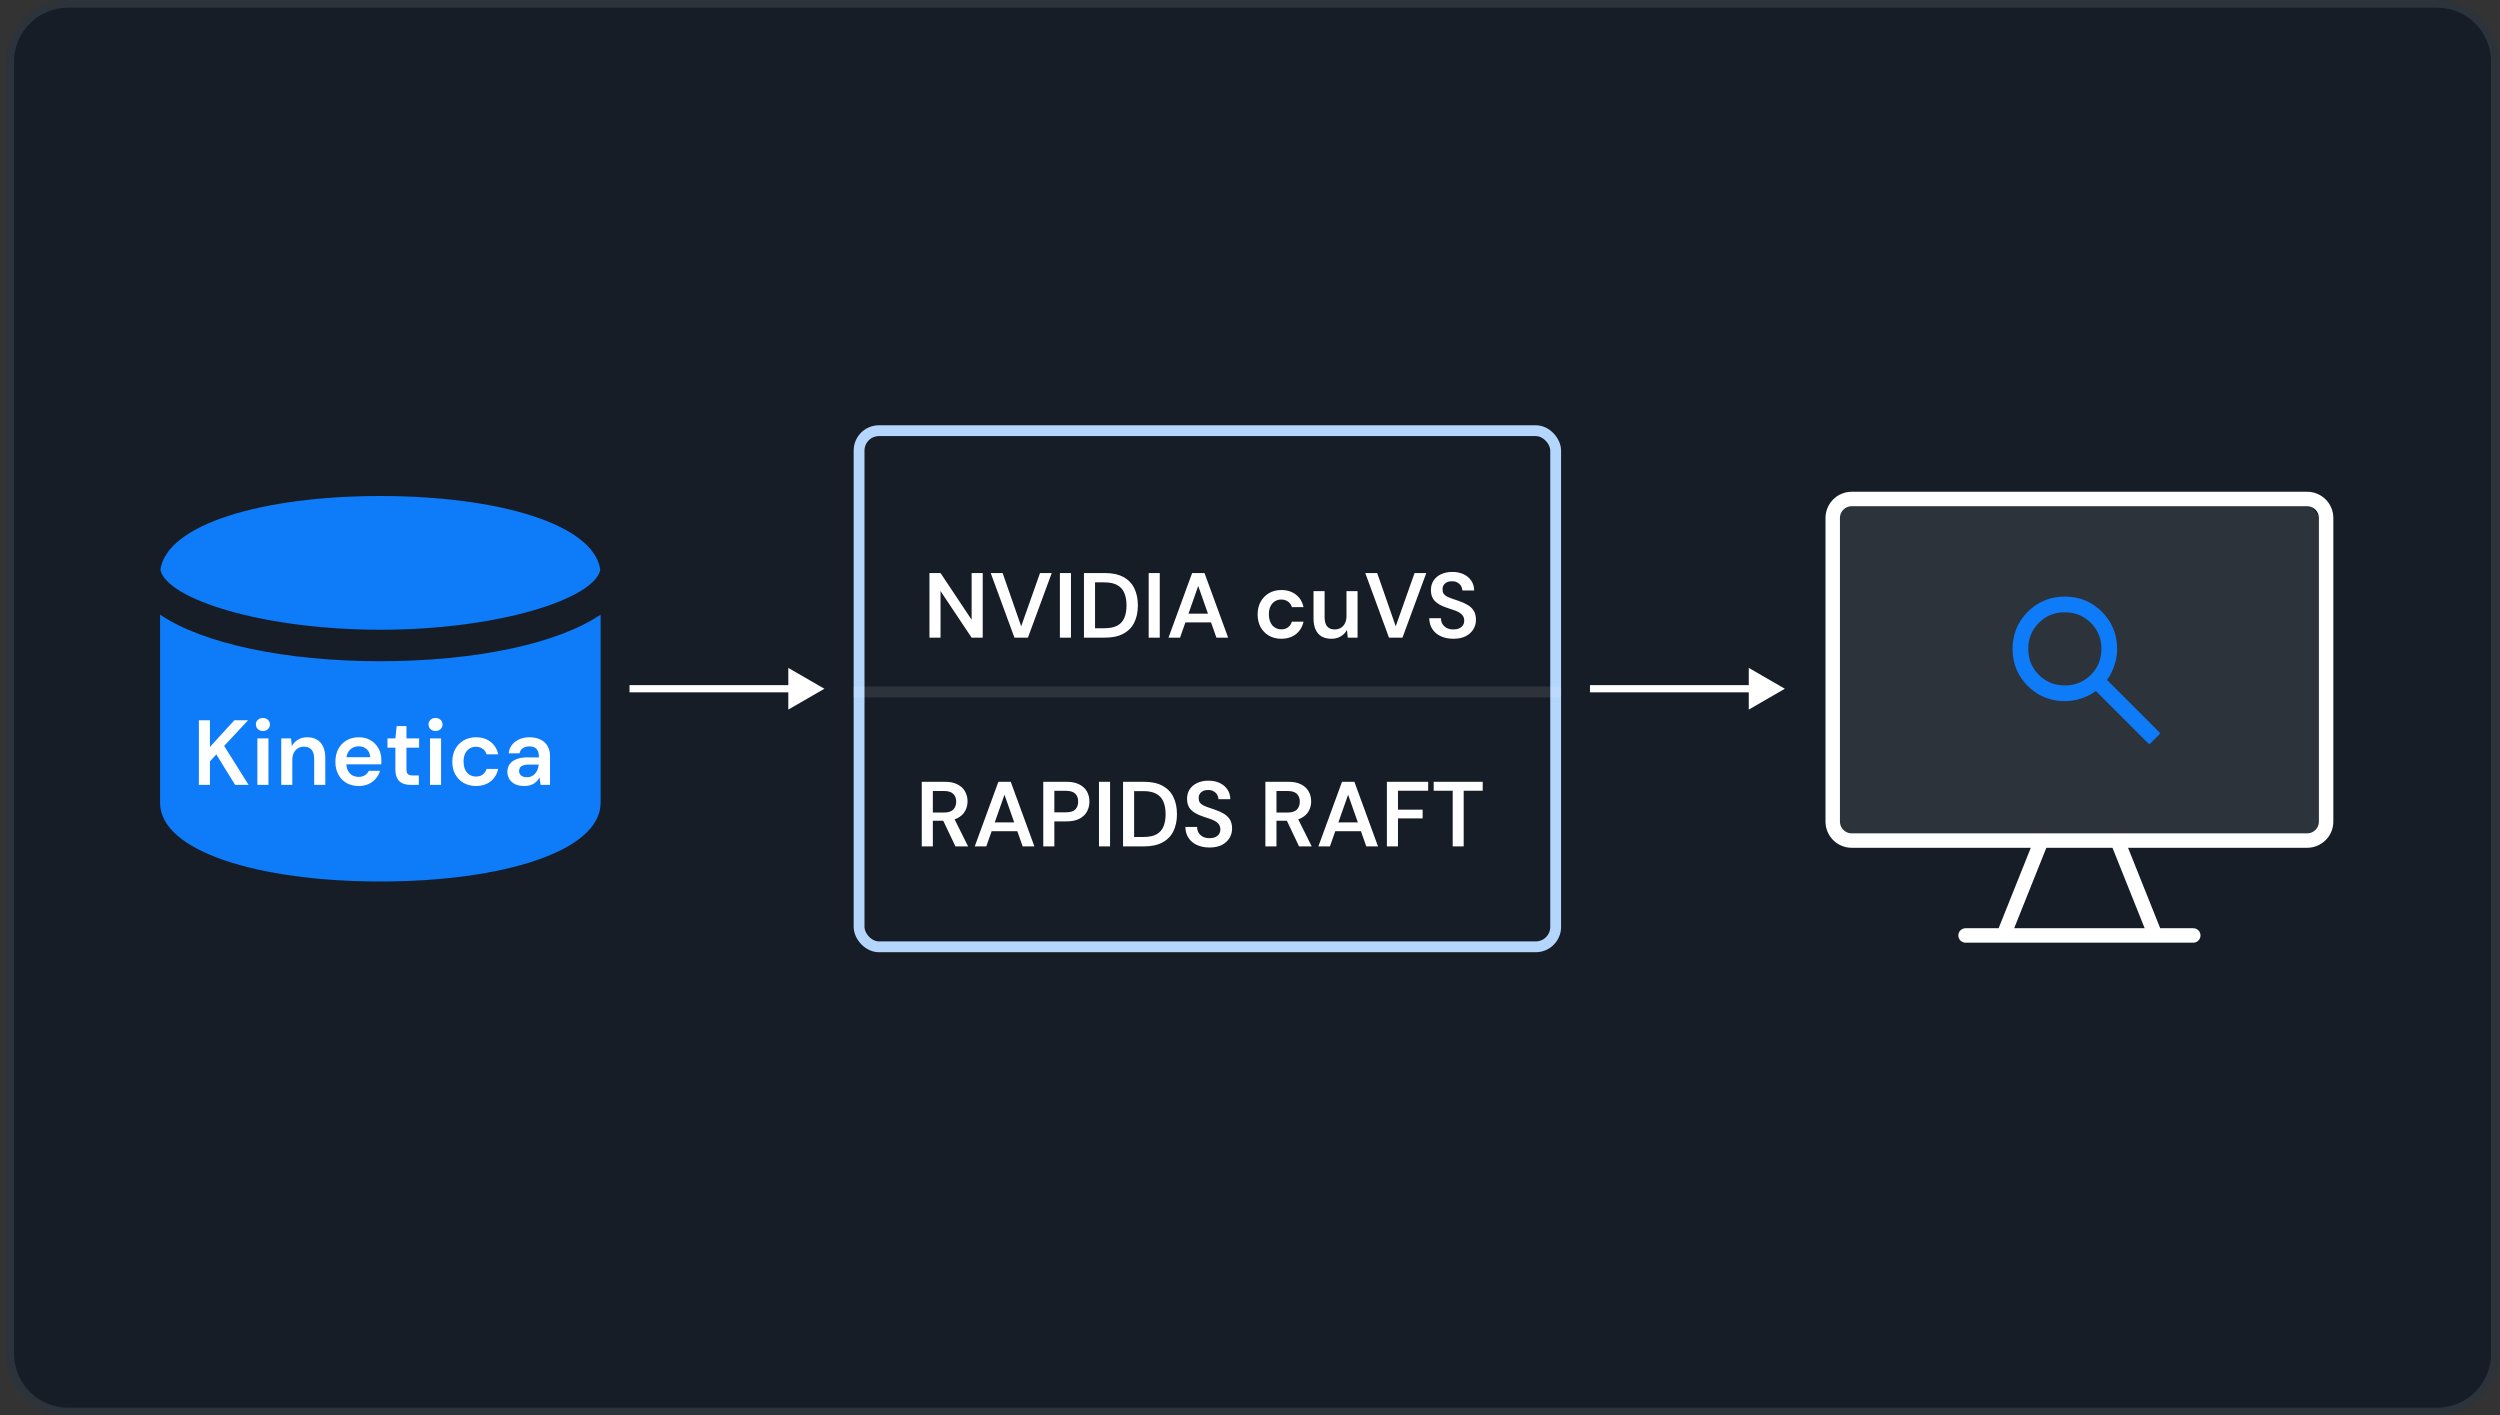 <svg xmlns="http://www.w3.org/2000/svg" width="325" height="184" viewBox="0 0 325 184" fill="none"><rect x="0" y="0" width="325" height="184" fill="#333333" stroke="none"/><path d="M0.832 8C0.832 3.582 4.414 0 8.832 0H316.832C321.25 0 324.832 3.582 324.832 8V176C324.832 180.418 321.25 184 316.832 184H8.832C4.414 184 0.832 180.418 0.832 176V8Z" fill="#161D26"></path><path d="M8.832 0.5H316.832C320.974 0.5 324.332 3.858 324.332 8V176C324.332 180.142 320.974 183.5 316.832 183.5H8.832C4.69 183.5 1.332 180.142 1.332 176V8C1.332 3.858 4.69 0.5 8.832 0.5Z" stroke="white" stroke-opacity="0.1"></path><path fill-rule="evenodd" clip-rule="evenodd" d="M78.081 79.901V104.367C78.081 110.664 65.307 114.594 49.445 114.594C33.582 114.594 20.809 110.664 20.809 104.367V79.901C26.392 83.687 37.126 85.958 49.445 85.958C61.764 85.958 72.497 83.687 78.081 79.901ZM78.038 74.081C77.216 77.877 64.734 81.867 49.445 81.867C34.156 81.867 21.673 77.877 20.852 74.081C21.672 68.151 34.116 64.481 49.445 64.481C64.773 64.481 77.218 68.151 78.038 74.081Z" fill="#0E7BF8"></path><path d="M25.852 102.036V93.636H27.292V97.104L30.46 93.636H32.248L29.14 96.972L32.32 102.036H30.568L28.12 98.076L27.292 98.976V102.036H25.852ZM33.458 102.036V95.988H34.898V102.036H33.458ZM34.178 95.028C33.914 95.028 33.694 94.948 33.518 94.788C33.35 94.62 33.266 94.416 33.266 94.176C33.266 93.928 33.35 93.728 33.518 93.576C33.694 93.416 33.914 93.336 34.178 93.336C34.442 93.336 34.658 93.416 34.826 93.576C35.002 93.728 35.09 93.928 35.09 94.176C35.09 94.416 35.002 94.62 34.826 94.788C34.658 94.948 34.442 95.028 34.178 95.028ZM36.562 102.036V95.988H37.834L37.942 96.996C38.126 96.644 38.39 96.364 38.734 96.156C39.078 95.948 39.486 95.844 39.958 95.844C40.446 95.844 40.862 95.948 41.206 96.156C41.55 96.356 41.814 96.652 41.998 97.044C42.19 97.436 42.286 97.924 42.286 98.508V102.036H40.846V98.64C40.846 98.136 40.734 97.748 40.51 97.476C40.286 97.204 39.954 97.068 39.514 97.068C39.226 97.068 38.966 97.136 38.734 97.272C38.51 97.408 38.33 97.608 38.194 97.872C38.066 98.128 38.002 98.44 38.002 98.808V102.036H36.562ZM46.636 102.18C46.036 102.18 45.508 102.052 45.052 101.796C44.596 101.532 44.24 101.164 43.984 100.692C43.728 100.22 43.6 99.676 43.6 99.06C43.6 98.42 43.724 97.86 43.972 97.38C44.228 96.9 44.584 96.524 45.04 96.252C45.504 95.98 46.04 95.844 46.648 95.844C47.24 95.844 47.756 95.976 48.196 96.24C48.636 96.504 48.976 96.86 49.216 97.308C49.456 97.748 49.576 98.244 49.576 98.796C49.576 98.876 49.576 98.964 49.576 99.06C49.576 99.156 49.568 99.256 49.552 99.36H44.632V98.436H48.124C48.108 97.996 47.96 97.652 47.68 97.404C47.4 97.148 47.052 97.02 46.636 97.02C46.34 97.02 46.068 97.088 45.82 97.224C45.572 97.36 45.376 97.564 45.232 97.836C45.088 98.1 45.016 98.436 45.016 98.844V99.192C45.016 99.568 45.084 99.892 45.22 100.164C45.364 100.436 45.556 100.644 45.796 100.788C46.044 100.924 46.32 100.992 46.624 100.992C46.96 100.992 47.236 100.92 47.452 100.776C47.676 100.632 47.84 100.44 47.944 100.2H49.408C49.296 100.576 49.112 100.916 48.856 101.22C48.6 101.516 48.284 101.752 47.908 101.928C47.532 102.096 47.108 102.18 46.636 102.18ZM53.416 102.036C53.008 102.036 52.652 101.972 52.348 101.844C52.052 101.716 51.82 101.504 51.652 101.208C51.484 100.912 51.4 100.512 51.4 100.008V97.2H50.368V95.988H51.4L51.568 94.392H52.84V95.988H54.484V97.2H52.84V100.008C52.84 100.312 52.904 100.524 53.032 100.644C53.168 100.756 53.392 100.812 53.704 100.812H54.448V102.036H53.416ZM55.899 102.036V95.988H57.339V102.036H55.899ZM56.619 95.028C56.355 95.028 56.135 94.948 55.959 94.788C55.791 94.62 55.707 94.416 55.707 94.176C55.707 93.928 55.791 93.728 55.959 93.576C56.135 93.416 56.355 93.336 56.619 93.336C56.883 93.336 57.099 93.416 57.267 93.576C57.443 93.728 57.531 93.928 57.531 94.176C57.531 94.416 57.443 94.62 57.267 94.788C57.099 94.948 56.883 95.028 56.619 95.028ZM61.871 102.18C61.279 102.18 60.747 102.048 60.275 101.784C59.811 101.512 59.447 101.14 59.183 100.668C58.927 100.188 58.799 99.644 58.799 99.036C58.799 98.404 58.927 97.852 59.183 97.38C59.447 96.9 59.811 96.524 60.275 96.252C60.747 95.98 61.283 95.844 61.883 95.844C62.635 95.844 63.267 96.044 63.779 96.444C64.291 96.836 64.619 97.376 64.763 98.064H63.251C63.171 97.76 63.003 97.52 62.747 97.344C62.499 97.168 62.203 97.08 61.859 97.08C61.563 97.08 61.291 97.156 61.043 97.308C60.803 97.46 60.611 97.68 60.467 97.968C60.331 98.256 60.263 98.604 60.263 99.012C60.263 99.324 60.303 99.6 60.383 99.84C60.463 100.08 60.575 100.284 60.719 100.452C60.871 100.612 61.043 100.736 61.235 100.824C61.427 100.912 61.635 100.956 61.859 100.956C62.091 100.956 62.299 100.92 62.483 100.848C62.675 100.768 62.835 100.652 62.963 100.5C63.099 100.348 63.195 100.168 63.251 99.96H64.763C64.619 100.632 64.291 101.172 63.779 101.58C63.267 101.98 62.631 102.18 61.871 102.18ZM68.168 102.18C67.672 102.18 67.26 102.096 66.932 101.928C66.604 101.76 66.36 101.536 66.2 101.256C66.04 100.976 65.96 100.672 65.96 100.344C65.96 99.96 66.056 99.628 66.248 99.348C66.448 99.068 66.74 98.852 67.124 98.7C67.508 98.54 67.98 98.46 68.54 98.46H70.064C70.064 98.14 70.02 97.876 69.932 97.668C69.844 97.452 69.708 97.292 69.524 97.188C69.34 97.084 69.104 97.032 68.816 97.032C68.488 97.032 68.208 97.108 67.976 97.26C67.744 97.404 67.6 97.628 67.544 97.932H66.128C66.176 97.5 66.32 97.132 66.56 96.828C66.8 96.516 67.116 96.276 67.508 96.108C67.908 95.932 68.344 95.844 68.816 95.844C69.384 95.844 69.868 95.944 70.268 96.144C70.668 96.336 70.972 96.616 71.18 96.984C71.396 97.344 71.504 97.78 71.504 98.292V102.036H70.28L70.136 101.064C70.056 101.224 69.952 101.372 69.824 101.508C69.704 101.644 69.564 101.764 69.404 101.868C69.244 101.964 69.06 102.04 68.852 102.096C68.652 102.152 68.424 102.18 68.168 102.18ZM68.492 101.04C68.724 101.04 68.928 101 69.104 100.92C69.288 100.832 69.444 100.712 69.572 100.56C69.708 100.4 69.812 100.224 69.884 100.032C69.956 99.84 70.004 99.636 70.028 99.42V99.396H68.696C68.416 99.396 68.184 99.432 68 99.504C67.816 99.568 67.684 99.664 67.604 99.792C67.524 99.92 67.484 100.068 67.484 100.236C67.484 100.404 67.524 100.548 67.604 100.668C67.684 100.788 67.8 100.88 67.952 100.944C68.104 101.008 68.284 101.04 68.492 101.04Z" fill="white"></path><path d="M107.173 89.537L102.481 86.829V92.246L107.173 89.537ZM81.836 90.007H102.95V89.068H81.836V90.007Z" fill="white"></path><path d="M120.829 82.895V74.495H122.269L126.313 80.567V74.495H127.753V82.895H126.313L122.269 76.835V82.895H120.829ZM131.878 82.895L128.794 74.495H130.342L132.754 81.419L135.202 74.495H136.726L133.63 82.895H131.878ZM137.786 82.895V74.495H139.226V82.895H137.786ZM140.915 82.895V74.495H143.627C144.603 74.495 145.407 74.667 146.039 75.011C146.679 75.355 147.151 75.843 147.455 76.475C147.767 77.099 147.923 77.843 147.923 78.707C147.923 79.555 147.767 80.295 147.455 80.927C147.151 81.551 146.679 82.035 146.039 82.379C145.407 82.723 144.603 82.895 143.627 82.895H140.915ZM142.355 81.671H143.555C144.283 81.671 144.855 81.555 145.271 81.323C145.695 81.083 145.995 80.743 146.171 80.303C146.355 79.855 146.447 79.323 146.447 78.707C146.447 78.083 146.355 77.551 146.171 77.111C145.995 76.663 145.695 76.319 145.271 76.079C144.855 75.831 144.283 75.707 143.555 75.707H142.355V81.671ZM149.329 82.895V74.495H150.769V82.895H149.329ZM151.905 82.895L154.977 74.495H156.585L159.657 82.895H158.133L155.769 76.175L153.405 82.895H151.905ZM153.273 80.915L153.657 79.775H157.797L158.181 80.915H153.273ZM166.563 83.039C165.971 83.039 165.439 82.907 164.967 82.643C164.503 82.371 164.139 81.999 163.875 81.527C163.619 81.047 163.491 80.503 163.491 79.895C163.491 79.263 163.619 78.711 163.875 78.239C164.139 77.759 164.503 77.383 164.967 77.111C165.439 76.839 165.975 76.703 166.575 76.703C167.327 76.703 167.959 76.903 168.471 77.303C168.983 77.695 169.311 78.235 169.455 78.923H167.943C167.863 78.619 167.695 78.379 167.439 78.203C167.191 78.027 166.895 77.939 166.551 77.939C166.255 77.939 165.983 78.015 165.735 78.167C165.495 78.319 165.303 78.539 165.159 78.827C165.023 79.115 164.955 79.463 164.955 79.871C164.955 80.183 164.995 80.459 165.075 80.699C165.155 80.939 165.267 81.143 165.411 81.311C165.563 81.471 165.735 81.595 165.927 81.683C166.119 81.771 166.327 81.815 166.551 81.815C166.783 81.815 166.991 81.779 167.175 81.707C167.367 81.627 167.527 81.511 167.655 81.359C167.791 81.207 167.887 81.027 167.943 80.819H169.455C169.311 81.491 168.983 82.031 168.471 82.439C167.959 82.839 167.323 83.039 166.563 83.039ZM173.087 83.039C172.599 83.039 172.179 82.943 171.827 82.751C171.483 82.551 171.219 82.255 171.035 81.863C170.851 81.463 170.759 80.971 170.759 80.387V76.847H172.199V80.243C172.199 80.763 172.307 81.159 172.523 81.431C172.747 81.695 173.083 81.827 173.531 81.827C173.819 81.827 174.075 81.759 174.299 81.623C174.531 81.487 174.711 81.291 174.839 81.035C174.975 80.771 175.043 80.451 175.043 80.075V76.847H176.483V82.895H175.211L175.103 81.887C174.919 82.239 174.651 82.519 174.299 82.727C173.955 82.935 173.551 83.039 173.087 83.039ZM180.569 82.895L177.485 74.495H179.033L181.445 81.419L183.893 74.495H185.417L182.321 82.895H180.569ZM188.934 83.039C188.326 83.039 187.786 82.931 187.314 82.715C186.842 82.499 186.474 82.191 186.21 81.791C185.946 81.391 185.81 80.915 185.802 80.363H187.326C187.326 80.643 187.39 80.895 187.518 81.119C187.654 81.335 187.838 81.507 188.07 81.635C188.31 81.763 188.598 81.827 188.934 81.827C189.222 81.827 189.47 81.783 189.678 81.695C189.894 81.599 190.058 81.467 190.17 81.299C190.29 81.123 190.35 80.919 190.35 80.687C190.35 80.423 190.286 80.207 190.158 80.039C190.038 79.863 189.87 79.715 189.654 79.595C189.438 79.475 189.19 79.371 188.91 79.283C188.63 79.187 188.334 79.087 188.022 78.983C187.358 78.759 186.858 78.475 186.522 78.131C186.186 77.779 186.018 77.311 186.018 76.727C186.018 76.239 186.134 75.819 186.366 75.467C186.598 75.115 186.922 74.843 187.338 74.651C187.762 74.451 188.25 74.351 188.802 74.351C189.362 74.351 189.85 74.451 190.266 74.651C190.69 74.851 191.022 75.131 191.262 75.491C191.51 75.843 191.638 76.267 191.646 76.763H190.11C190.102 76.555 190.046 76.363 189.942 76.187C189.838 76.003 189.686 75.855 189.486 75.743C189.294 75.623 189.058 75.563 188.778 75.563C188.538 75.555 188.322 75.595 188.13 75.683C187.946 75.763 187.798 75.883 187.686 76.043C187.582 76.195 187.53 76.387 187.53 76.619C187.53 76.843 187.578 77.031 187.674 77.183C187.778 77.327 187.926 77.451 188.118 77.555C188.31 77.651 188.534 77.743 188.79 77.831C189.046 77.919 189.326 78.015 189.63 78.119C190.046 78.255 190.422 78.423 190.758 78.623C191.102 78.815 191.374 79.067 191.574 79.379C191.774 79.691 191.874 80.095 191.874 80.591C191.874 81.023 191.762 81.427 191.538 81.803C191.314 82.171 190.986 82.471 190.554 82.703C190.122 82.927 189.582 83.039 188.934 83.039Z" fill="white"></path><path d="M119.829 110.032V101.632H122.841C123.505 101.632 124.053 101.748 124.485 101.98C124.925 102.204 125.249 102.508 125.457 102.892C125.673 103.268 125.781 103.696 125.781 104.176C125.781 104.624 125.677 105.04 125.469 105.424C125.261 105.808 124.937 106.116 124.497 106.348C124.057 106.58 123.493 106.696 122.805 106.696H121.269V110.032H119.829ZM124.209 110.032L122.445 106.324H124.005L125.853 110.032H124.209ZM121.269 105.628H122.745C123.281 105.628 123.673 105.5 123.921 105.244C124.177 104.98 124.305 104.636 124.305 104.212C124.305 103.796 124.181 103.464 123.933 103.216C123.685 102.96 123.289 102.832 122.745 102.832H121.269V105.628ZM126.718 110.032L129.79 101.632H131.398L134.47 110.032H132.946L130.582 103.312L128.218 110.032H126.718ZM128.086 108.052L128.47 106.912H132.61L132.994 108.052H128.086ZM135.625 110.032V101.632H138.649C139.321 101.632 139.877 101.748 140.317 101.98C140.757 102.204 141.085 102.508 141.301 102.892C141.517 103.276 141.625 103.716 141.625 104.212C141.625 104.676 141.521 105.104 141.313 105.496C141.105 105.88 140.781 106.192 140.341 106.432C139.901 106.664 139.337 106.78 138.649 106.78H137.065V110.032H135.625ZM137.065 105.604H138.565C139.133 105.604 139.541 105.48 139.789 105.232C140.037 104.976 140.161 104.636 140.161 104.212C140.161 103.772 140.037 103.428 139.789 103.18C139.541 102.932 139.133 102.808 138.565 102.808H137.065V105.604ZM142.868 110.032V101.632H144.308V110.032H142.868ZM145.997 110.032V101.632H148.709C149.685 101.632 150.489 101.804 151.121 102.148C151.761 102.492 152.233 102.98 152.537 103.612C152.849 104.236 153.005 104.98 153.005 105.844C153.005 106.692 152.849 107.432 152.537 108.064C152.233 108.688 151.761 109.172 151.121 109.516C150.489 109.86 149.685 110.032 148.709 110.032H145.997ZM147.437 108.808H148.637C149.365 108.808 149.937 108.692 150.353 108.46C150.777 108.22 151.077 107.88 151.253 107.44C151.437 106.992 151.529 106.46 151.529 105.844C151.529 105.22 151.437 104.688 151.253 104.248C151.077 103.8 150.777 103.456 150.353 103.216C149.937 102.968 149.365 102.844 148.637 102.844H147.437V108.808ZM157.231 110.176C156.623 110.176 156.083 110.068 155.611 109.852C155.139 109.636 154.771 109.328 154.507 108.928C154.243 108.528 154.107 108.052 154.099 107.5H155.623C155.623 107.78 155.687 108.032 155.815 108.256C155.951 108.472 156.135 108.644 156.367 108.772C156.607 108.9 156.895 108.964 157.231 108.964C157.519 108.964 157.767 108.92 157.975 108.832C158.191 108.736 158.355 108.604 158.467 108.436C158.587 108.26 158.647 108.056 158.647 107.824C158.647 107.56 158.583 107.344 158.455 107.176C158.335 107 158.167 106.852 157.951 106.732C157.735 106.612 157.487 106.508 157.207 106.42C156.927 106.324 156.631 106.224 156.319 106.12C155.655 105.896 155.155 105.612 154.819 105.268C154.483 104.916 154.315 104.448 154.315 103.864C154.315 103.376 154.431 102.956 154.663 102.604C154.895 102.252 155.219 101.98 155.635 101.788C156.059 101.588 156.547 101.488 157.099 101.488C157.659 101.488 158.147 101.588 158.563 101.788C158.987 101.988 159.319 102.268 159.559 102.628C159.807 102.98 159.935 103.404 159.943 103.9H158.407C158.399 103.692 158.343 103.5 158.239 103.324C158.135 103.14 157.983 102.992 157.783 102.88C157.591 102.76 157.355 102.7 157.075 102.7C156.835 102.692 156.619 102.732 156.427 102.82C156.243 102.9 156.095 103.02 155.983 103.18C155.879 103.332 155.827 103.524 155.827 103.756C155.827 103.98 155.875 104.168 155.971 104.32C156.075 104.464 156.223 104.588 156.415 104.692C156.607 104.788 156.831 104.88 157.087 104.968C157.343 105.056 157.623 105.152 157.927 105.256C158.343 105.392 158.719 105.56 159.055 105.76C159.399 105.952 159.671 106.204 159.871 106.516C160.071 106.828 160.171 107.232 160.171 107.728C160.171 108.16 160.059 108.564 159.835 108.94C159.611 109.308 159.283 109.608 158.851 109.84C158.419 110.064 157.879 110.176 157.231 110.176ZM164.5 110.032V101.632H167.512C168.176 101.632 168.724 101.748 169.156 101.98C169.596 102.204 169.92 102.508 170.128 102.892C170.344 103.268 170.452 103.696 170.452 104.176C170.452 104.624 170.348 105.04 170.14 105.424C169.932 105.808 169.608 106.116 169.168 106.348C168.728 106.58 168.164 106.696 167.476 106.696H165.94V110.032H164.5ZM168.88 110.032L167.116 106.324H168.676L170.524 110.032H168.88ZM165.94 105.628H167.416C167.952 105.628 168.344 105.5 168.592 105.244C168.848 104.98 168.976 104.636 168.976 104.212C168.976 103.796 168.852 103.464 168.604 103.216C168.356 102.96 167.96 102.832 167.416 102.832H165.94V105.628ZM171.39 110.032L174.462 101.632H176.07L179.142 110.032H177.618L175.254 103.312L172.89 110.032H171.39ZM172.758 108.052L173.142 106.912H177.282L177.666 108.052H172.758ZM180.297 110.032V101.632H185.661V102.796H181.737V105.256H184.941V106.396H181.737V110.032H180.297ZM188.851 110.032V102.796H186.379V101.632H192.751V102.796H190.279V110.032H188.851Z" fill="white"></path><rect x="111.68" y="55.989" width="90.557" height="67.096" rx="2.585" stroke="#B4D6FD" stroke-width="1.408"></rect><line x1="110.926" y1="89.956" x2="202.89" y2="89.956" stroke="white" stroke-opacity="0.1" stroke-width="1.408"></line><path d="M232.032 89.537L227.34 86.829V92.246L232.032 89.537ZM206.695 90.007H227.81V89.068H206.695V90.007Z" fill="white"></path><path d="M265.39 109.273L260.457 121.608M275.258 109.273L280.192 121.608M255.523 121.608H285.126M299.928 64.868H240.721C240.067 64.868 239.439 65.128 238.976 65.591C238.514 66.053 238.254 66.681 238.254 67.335V106.806C238.254 107.461 238.514 108.088 238.976 108.551C239.439 109.013 240.067 109.273 240.721 109.273H299.928C300.582 109.273 301.21 109.013 301.672 108.551C302.135 108.088 302.395 107.461 302.395 106.806V67.335C302.395 66.681 302.135 66.053 301.672 65.591C301.21 65.128 300.582 64.868 299.928 64.868Z" stroke="white" stroke-width="1.877" stroke-linecap="round" stroke-linejoin="round"></path><path d="M237.637 108.035V67.644L239.983 65.323H300.041L301.918 67.644L302.387 107.107L300.041 109.428H255.467H239.514L237.637 108.035Z" fill="white" fill-opacity="0.1"></path><mask id="path-13-outside-1_9127_48822" maskUnits="userSpaceOnUse" x="261.102" y="77.025" width="20" height="20" fill="black"><rect fill="white" x="261.102" y="77.025" width="20" height="20"></rect><path d="M279.413 96.116L272.498 89.202C271.946 89.672 271.311 90.036 270.593 90.294C269.876 90.552 269.154 90.68 268.429 90.68C266.661 90.68 265.164 90.068 263.939 88.844C262.714 87.62 262.102 86.124 262.102 84.356C262.102 82.588 262.713 81.091 263.937 79.866C265.16 78.64 266.656 78.026 268.425 78.025C270.193 78.024 271.69 78.636 272.917 79.862C274.143 81.089 274.756 82.585 274.756 84.353C274.756 85.12 274.621 85.862 274.349 86.58C274.077 87.297 273.72 87.911 273.278 88.421L280.193 95.334L279.413 96.116ZM268.43 89.575C269.895 89.575 271.132 89.071 272.14 88.063C273.149 87.054 273.653 85.817 273.653 84.352C273.653 82.886 273.149 81.65 272.14 80.642C271.132 79.634 269.895 79.13 268.43 79.129C266.965 79.128 265.728 79.633 264.719 80.642C263.709 81.651 263.205 82.888 263.206 84.352C263.207 85.816 263.711 87.052 264.719 88.061C265.726 89.071 266.963 89.575 268.429 89.574"></path></mask><path d="M279.413 96.116L272.498 89.202C271.946 89.672 271.311 90.036 270.593 90.294C269.876 90.552 269.154 90.68 268.429 90.68C266.661 90.68 265.164 90.068 263.939 88.844C262.714 87.62 262.102 86.124 262.102 84.356C262.102 82.588 262.713 81.091 263.937 79.866C265.16 78.64 266.656 78.026 268.425 78.025C270.193 78.024 271.69 78.636 272.917 79.862C274.143 81.089 274.756 82.585 274.756 84.353C274.756 85.12 274.621 85.862 274.349 86.58C274.077 87.297 273.72 87.911 273.278 88.421L280.193 95.334L279.413 96.116ZM268.43 89.575C269.895 89.575 271.132 89.071 272.14 88.063C273.149 87.054 273.653 85.817 273.653 84.352C273.653 82.886 273.149 81.65 272.14 80.642C271.132 79.634 269.895 79.13 268.43 79.129C266.965 79.128 265.728 79.633 264.719 80.642C263.709 81.651 263.205 82.888 263.206 84.352C263.207 85.816 263.711 87.052 264.719 88.061C265.726 89.071 266.963 89.575 268.429 89.574" fill="#0E7BF8"></path><path d="M279.413 96.116L279.081 96.448L279.413 96.78L279.745 96.447L279.413 96.116ZM272.498 89.202L272.83 88.87L272.524 88.564L272.194 88.845L272.498 89.202ZM268.429 90.68V90.211V90.68ZM273.278 88.421L272.923 88.114L272.637 88.444L272.946 88.753L273.278 88.421ZM280.193 95.334L280.525 95.666L280.856 95.334L280.524 95.002L280.193 95.334ZM279.745 95.784L272.83 88.87L272.166 89.534L279.081 96.448L279.745 95.784ZM272.194 88.845C271.687 89.277 271.102 89.613 270.435 89.852L270.752 90.736C271.52 90.46 272.205 90.068 272.802 89.559L272.194 88.845ZM270.435 89.852C269.765 90.093 269.097 90.211 268.429 90.211V91.15C269.211 91.15 269.986 91.011 270.752 90.736L270.435 89.852ZM268.429 90.211C266.782 90.211 265.406 89.647 264.271 88.512L263.607 89.176C264.922 90.49 266.539 91.15 268.429 91.15V90.211ZM264.271 88.512C263.136 87.378 262.571 86.002 262.571 84.356H261.632C261.632 86.246 262.292 87.862 263.607 89.176L264.271 88.512ZM262.571 84.356C262.571 82.709 263.135 81.333 264.269 80.197L263.605 79.534C262.291 80.85 261.632 82.467 261.632 84.356H262.571ZM264.269 80.197C265.402 79.062 266.778 78.496 268.425 78.494L268.424 77.556C266.534 77.557 264.918 78.218 263.605 79.534L264.269 80.197ZM268.425 78.494C270.071 78.493 271.448 79.058 272.585 80.194L273.248 79.531C271.932 78.214 270.314 77.554 268.424 77.556L268.425 78.494ZM272.585 80.194C273.721 81.331 274.287 82.707 274.287 84.353H275.226C275.226 82.464 274.565 80.847 273.248 79.531L272.585 80.194ZM274.287 84.353C274.287 85.063 274.162 85.749 273.91 86.414L274.788 86.746C275.079 85.975 275.226 85.177 275.226 84.353H274.287ZM273.91 86.414C273.655 87.087 273.325 87.651 272.923 88.114L273.632 88.729C274.115 88.172 274.499 87.508 274.788 86.746L273.91 86.414ZM272.946 88.753L279.861 95.666L280.524 95.002L273.609 88.09L272.946 88.753ZM279.86 95.003L279.081 95.785L279.745 96.447L280.525 95.666L279.86 95.003ZM268.43 90.044C270.016 90.044 271.373 89.493 272.472 88.394L271.809 87.731C270.891 88.649 269.774 89.106 268.43 89.106V90.044ZM272.472 88.394C273.571 87.295 274.122 85.938 274.122 84.352H273.184C273.184 85.697 272.726 86.813 271.809 87.731L272.472 88.394ZM274.122 84.352C274.122 82.766 273.571 81.408 272.472 80.31L271.809 80.974C272.726 81.891 273.184 83.007 273.184 84.352H274.122ZM272.472 80.31C271.373 79.212 270.016 78.661 268.43 78.66L268.43 79.598C269.774 79.599 270.891 80.056 271.809 80.974L272.472 80.31ZM268.43 78.66C266.844 78.659 265.487 79.21 264.387 80.31L265.05 80.974C265.969 80.055 267.086 79.598 268.43 79.598L268.43 78.66ZM264.387 80.31C263.287 81.41 262.736 82.767 262.737 84.352L263.675 84.351C263.674 83.008 264.132 81.892 265.05 80.974L264.387 80.31ZM262.737 84.352C262.737 85.936 263.288 87.293 264.387 88.393L265.051 87.73C264.133 86.811 263.676 85.695 263.675 84.351L262.737 84.352ZM264.387 88.393C265.485 89.493 266.843 90.044 268.429 90.043L268.429 89.105C267.084 89.106 265.968 88.648 265.051 87.73L264.387 88.393Z" fill="#0E7BF8" mask="url(#path-13-outside-1_9127_48822)"></path></svg>